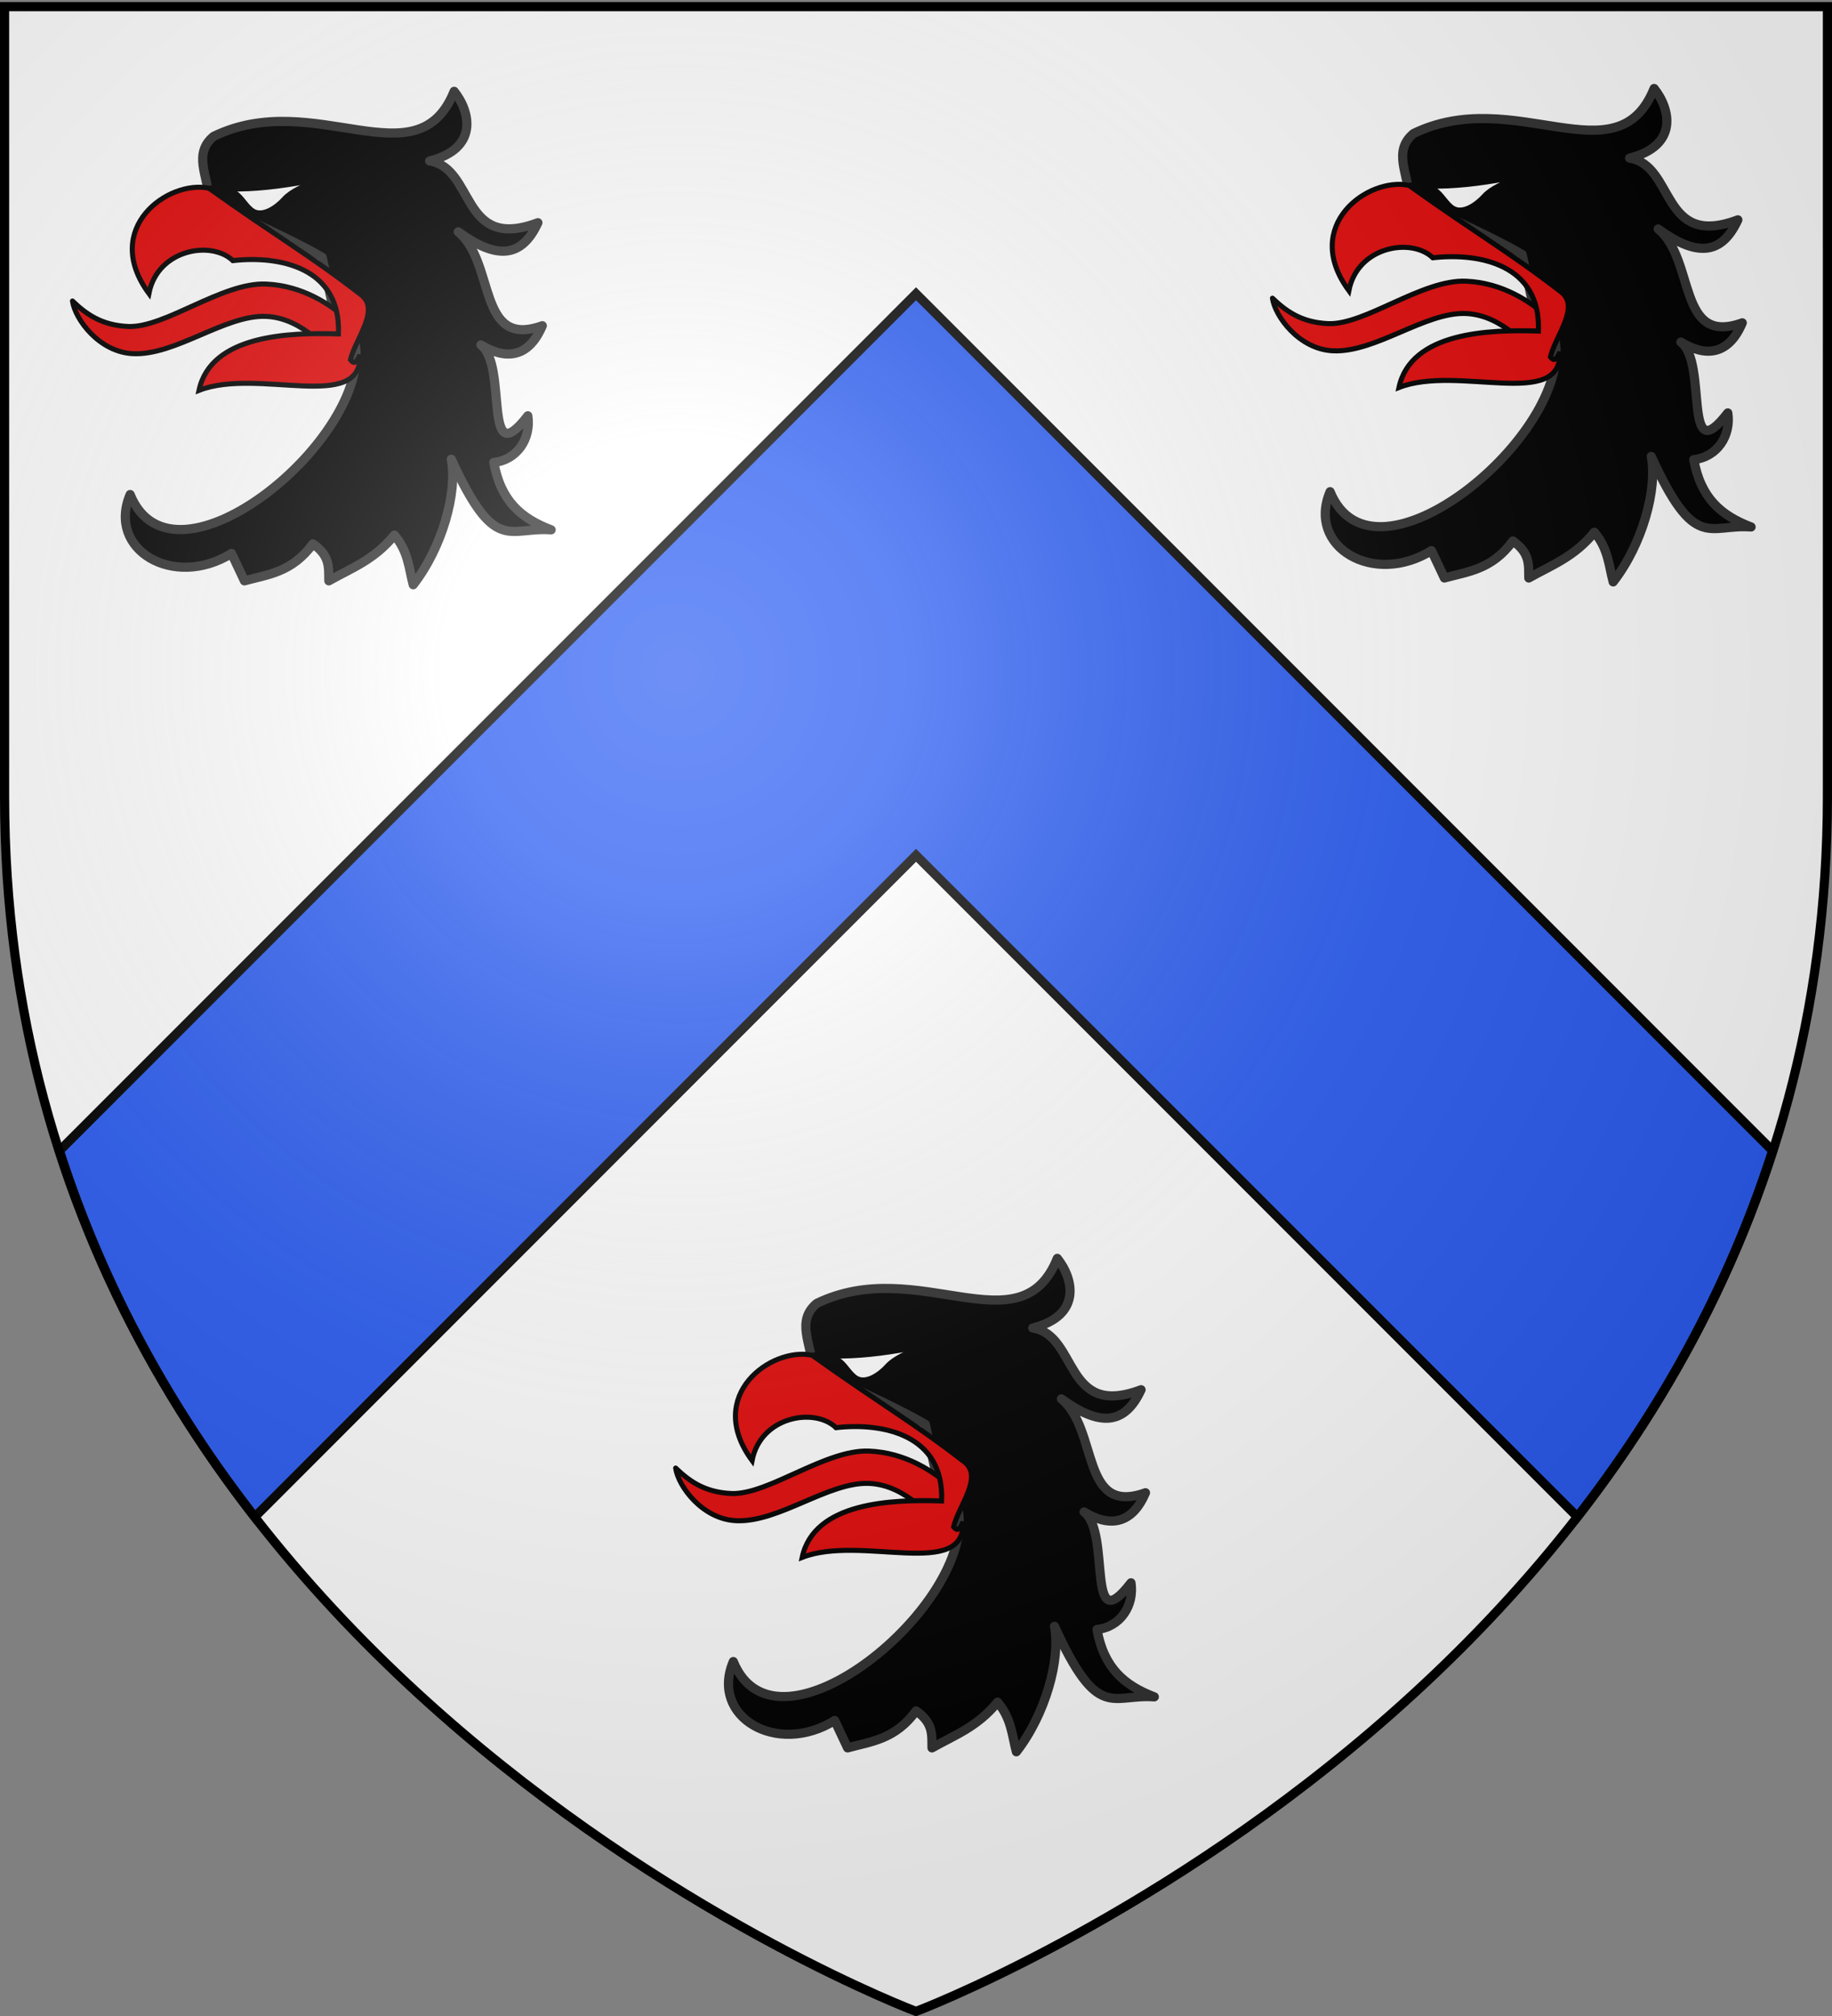 <svg xmlns="http://www.w3.org/2000/svg" xmlns:xlink="http://www.w3.org/1999/xlink" height="660" width="600" version="1.0"><rect width="100%" height="100%" fill="#808080" stroke="none"/><defs><linearGradient id="b"><stop style="stop-color:white;stop-opacity:.314" offset="0"/><stop offset=".19" style="stop-color:white;stop-opacity:.251"/><stop style="stop-color:#6b6b6b;stop-opacity:.125" offset=".6"/><stop style="stop-color:black;stop-opacity:.125" offset="1"/></linearGradient><linearGradient id="a"><stop offset="0" style="stop-color:#fd0000;stop-opacity:1"/><stop style="stop-color:#e77275;stop-opacity:.659" offset=".5"/><stop style="stop-color:black;stop-opacity:.323" offset="1"/></linearGradient><radialGradient xlink:href="#b" id="d" gradientUnits="userSpaceOnUse" gradientTransform="matrix(1.353 0 0 1.349 -77.63 -85.747)" cx="221.445" cy="226.331" fx="221.445" fy="226.331" r="300"/></defs><g style="display:inline"><path style="fill:#fff;fill-opacity:1;fill-rule:evenodd;stroke:none;stroke-width:1px;stroke-linecap:butt;stroke-linejoin:miter;stroke-opacity:1" d="M300 658.5s298.5-112.32 298.5-397.772V2.176H1.5v258.552C1.5 546.18 300 658.5 300 658.5z"/><path style="fill:none;fill-opacity:1;fill-rule:nonzero;stroke:none;stroke-width:6.203;stroke-linecap:round;stroke-linejoin:round;stroke-miterlimit:4;stroke-dasharray:none;stroke-opacity:1" d="M0 0h600v660H0z"/><g style="fill:#2b5df2;fill-opacity:1;stroke:#000;stroke-width:3;stroke-miterlimit:4;stroke-dasharray:none;stroke-opacity:1"><path d="M580.53 376.715 391.938 188.09l-91.938-91.938-91.906 91.938L19.468 376.715c14.805 46.09 37.527 85.95 63.938 119.906l216.593-216.625L516.593 496.59c26.404-33.951 49.135-73.795 63.938-119.875z" style="fill:#2b5df2;fill-opacity:1;fill-rule:evenodd;stroke:#000;stroke-width:3;stroke-linecap:butt;stroke-linejoin:miter;stroke-miterlimit:4;stroke-dasharray:none;stroke-opacity:1;display:inline" transform="translate(.012 .019)"/></g></g><g style="display:inline" id="c"><path d="M148.737 29.903C136.642 60 103.057 28.52 69.95 44.65c-6.913 5.737-1.664 13.268-1.547 20.522 11.572 6.904 25.495 12.279 37.125 19.078l6.497 30.422 4.228-2.475c5.834 30.624-59.36 84.91-73.631 49.706-7.703 18.082 14.253 31.072 33.206 19.285l4.228 8.972c7.687-2.128 15.548-2.7 22.425-12.113 5.825 4.037 5.103 8.075 5.213 12.113 7.325-4.147 14.936-6.87 21.469-14.982 4.603 5.419 4.702 10.838 6.168 16.257 9.524-12.201 14.54-30.263 12.478-41.082 14.358 31.415 18.65 22.056 32.691 23.1-9.883-3.767-16.51-9.49-18.769-22.068 7.624-.775 12.27-7.826 11.138-15.263-15.04 19.485-6.373-16.431-15.366-23.203 7.627 4.663 15.425 4.76 20.11-6.29-21.358 7.67-15.286-20.655-27.535-30.732 12.489 9.088 20.727 8.667 26.09-2.99-25.432 9.57-20.478-17.86-35.474-20.213 16.033-4.033 13.49-16.003 8.043-22.79z" style="fill:#000;fill-opacity:1;fill-rule:nonzero;stroke:#313131;stroke-width:3;stroke-linecap:round;stroke-linejoin:round;stroke-miterlimit:4;stroke-dasharray:none;stroke-dashoffset:0;stroke-opacity:1"/><path style="fill:#e20909;fill-opacity:1;fill-rule:nonzero;stroke:#000;stroke-width:1.65;stroke-linecap:round;stroke-linejoin:round;stroke-miterlimit:4;stroke-dasharray:none;stroke-dashoffset:0;stroke-opacity:1" d="M23.738 98.547c4.244 4.05 9.292 7.949 18.236 8.334 12.067.52 30.791-14.507 45.15-13.888 11.921.513 21.032 6.585 26.976 11.868l-2.534 14.774c-3.577-4.572-12.326-15.535-24.438-16.056-13.306-.573-29.562 12.81-43.513 12.21-11.195-.483-19.062-11.361-19.877-17.242z"/><path d="M68.445 61.62C55.135 58.773 33.005 74.7 48.77 96.09c2.841-14.537 20.494-17.484 27.497-10.765 15.239-1.733 35.455 2.223 34.579 23.993-15.994-.52-41.774.267-45.674 18.48 19.265-7.553 53.424 7.533 52.725-11.645-1.5 3.484-2.346 2.572-3.117 1.614 1.625-6.818 9.818-16.358 3.5-21.238-17.186-13.275-26.543-18.307-49.834-34.91z" style="fill:#e20909;fill-opacity:1;fill-rule:evenodd;stroke:#000;stroke-width:1.65;stroke-linecap:butt;stroke-linejoin:miter;stroke-miterlimit:4;stroke-dasharray:none;stroke-opacity:1"/><path d="M68.69 61.47c17.026 1.73 33.302-2.407 49.496-5.569-7.08.805-20.722 4.396-25.075 9.225-2.655 2.945-7.018 5.825-10.128 4.036-2.308-1.328-3.95-4.87-6.007-5.937-2.057-1.067-4.53.341-8.285-1.754z" style="fill:#fff;fill-opacity:1;fill-rule:evenodd;stroke:#000;stroke-width:1.65;stroke-linecap:butt;stroke-linejoin:miter;stroke-miterlimit:4;stroke-dasharray:none;stroke-opacity:1"/></g><use style="display:inline" xlink:href="#c" transform="translate(197.543 382.065)" width="600" height="660"/><use style="display:inline" xlink:href="#c" transform="translate(393 -.935)" width="600" height="660"/><path d="M300 658.5s298.5-112.32 298.5-397.772V2.176H1.5v258.552C1.5 546.18 300 658.5 300 658.5z" style="opacity:1;fill:url(#d);fill-opacity:1;fill-rule:evenodd;stroke:none;stroke-width:1px;stroke-linecap:butt;stroke-linejoin:miter;stroke-opacity:1"/><path d="M300 658.5S1.5 546.18 1.5 260.728V2.176h597v258.552C598.5 546.18 300 658.5 300 658.5z" style="opacity:1;fill:none;fill-opacity:1;fill-rule:evenodd;stroke:#000;stroke-width:3;stroke-linecap:butt;stroke-linejoin:miter;stroke-miterlimit:4;stroke-dasharray:none;stroke-opacity:1"/></svg>